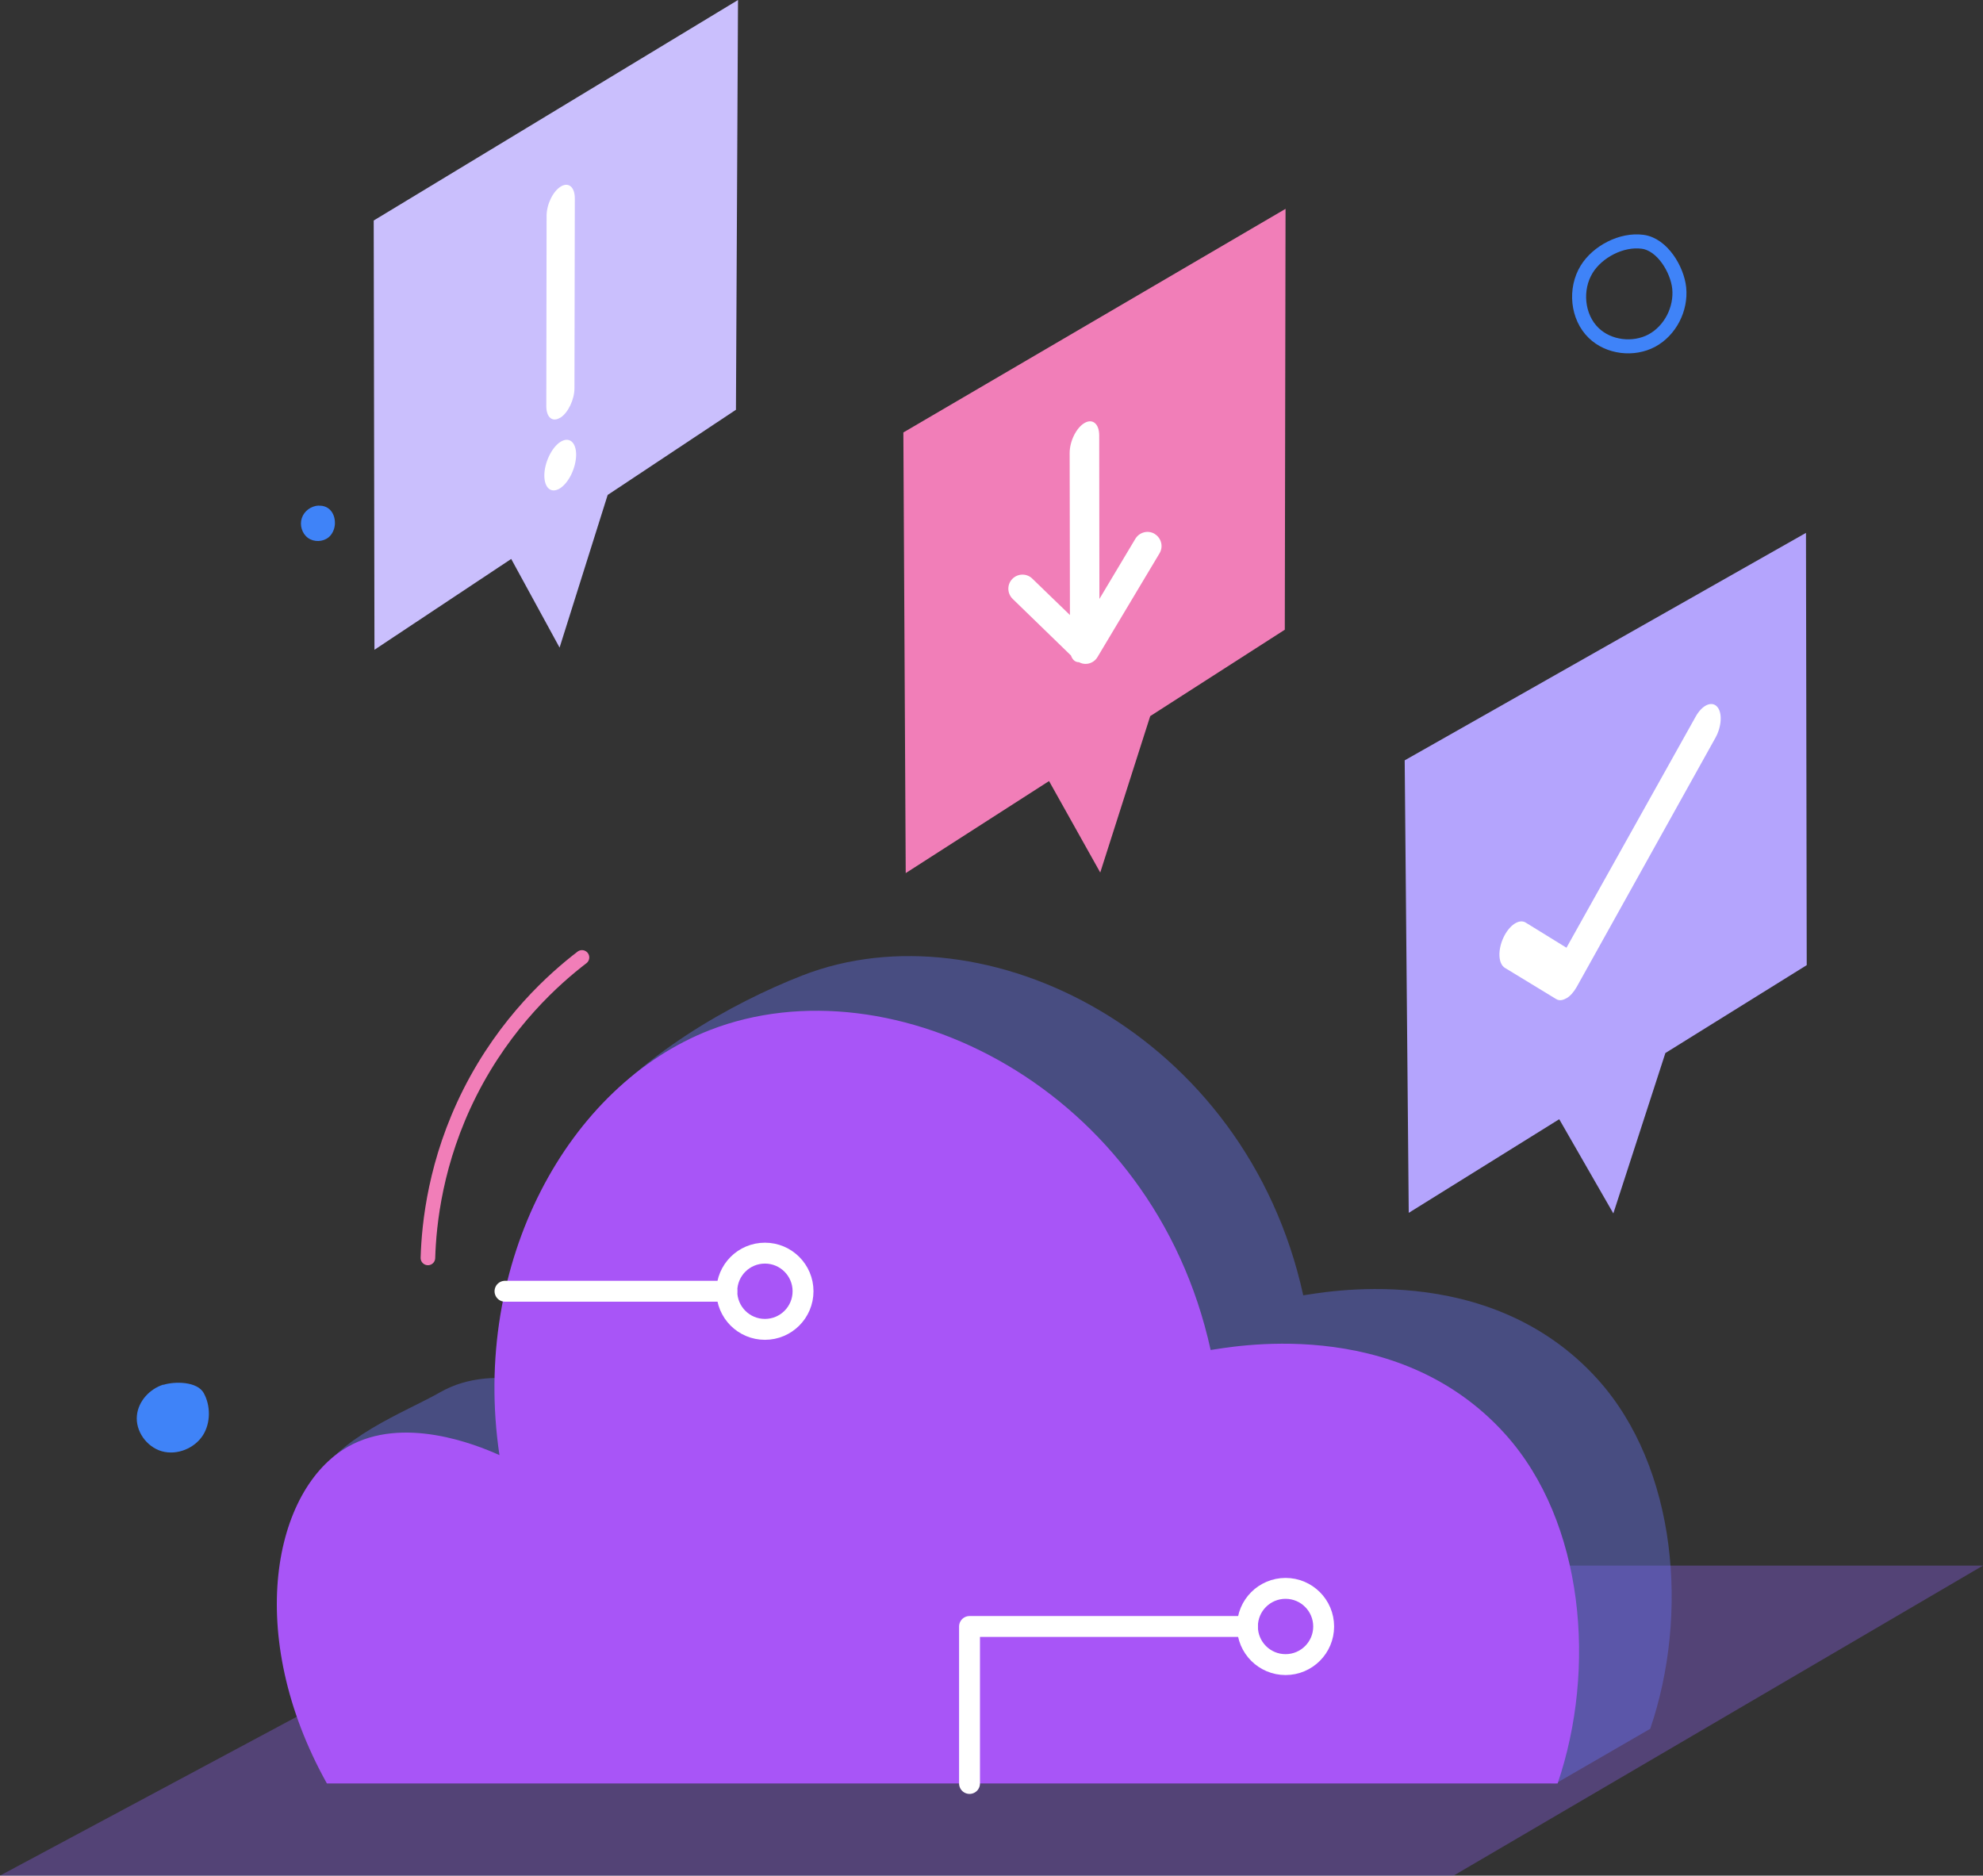 <?xml version="1.0" encoding="UTF-8"?>
<svg id="Layer_2" data-name="Layer 2" xmlns="http://www.w3.org/2000/svg" viewBox="0 0 210.71 199.29">
  <rect x="0" y="0" width="210.71" height="199.29" fill="#333333" stroke="none"/>
  <defs>
    <style>
      .cls-1 {
        fill: #a855f7;
      }

      .cls-2 {
        fill: #fff;
      }

      .cls-3 {
        fill: #b4a4fd;
      }

      .cls-4 {
        fill: #6875f5;
        opacity: .4;
      }

      .cls-5 {
        stroke: #3f83f8;
        stroke-width: 1.49px;
      }

      .cls-5, .cls-6, .cls-7 {
        fill: none;
        stroke-linecap: round;
        stroke-linejoin: round;
      }

      .cls-8 {
        fill: #9061f9;
        opacity: .34;
      }

      .cls-9 {
        fill: #cabffd;
      }

      .cls-6 {
        stroke: #f17eb8;
        stroke-width: 1.55px;
      }

      .cls-10 {
        fill: #3f83f8;
      }

      .cls-7 {
        stroke: #fff;
        stroke-width: 2.22px;
      }

      .cls-11 {
        fill: #f17eb8;
      }
    </style>
  </defs>
  <g id="Layer_1-2" data-name="Layer 1">
    <g>
      <polygon class="cls-8" points="154.46 199.29 0 199.29 61.53 166.35 210.71 166.35 154.46 199.29"/>
      <path class="cls-4" d="M44.57,183.69l120.74,5.81,10.04-5.81c4.14-12.14,2.85-27.76-5.57-37.12-11.66-12.94-29.65-9.13-31.3-8.94-6.1-27.84-33.82-41.54-53.21-33.99-15.06,5.87-39.8,22.36-22.36,45.16-2.53-1.14-10.24-4.22-16.1-.89-7.93,4.51-27.72,9.84-2.24,35.77Z"/>
      <path class="cls-1" d="M34.73,189.5h130.78c4.14-12.14,2.85-27.76-5.57-37.12-11.66-12.94-29.65-9.13-31.3-8.94-6.1-27.84-33.82-41.54-53.21-33.99-15.06,5.87-25.4,24.69-22.36,45.16-2.53-1.14-10.24-4.22-16.1-.89-7.93,4.51-11.05,19.97-2.24,35.77Z"/>
      <g>
        <polygon class="cls-3" points="191.9 56.62 149.26 80.79 149.69 128.87 165.68 118.92 171.43 128.93 176.96 111.89 191.98 102.55 191.9 56.62"/>
        <path class="cls-2" d="M166.45,106.06c-.39.24-.79.29-1.1.09l-5.44-3.31c-.71-.43-.78-1.86-.17-3.19.61-1.33,1.67-2.06,2.38-1.62l4.33,2.67,13.73-24.56c.68-1.22,1.69-1.68,2.27-1.06.58.62.5,2.11-.17,3.31l-14.74,26.47c-.31.55-.69.97-1.07,1.2Z"/>
      </g>
      <polygon class="cls-9" points="78.42 0 39.71 23.43 39.79 69.04 54.32 59.39 59.46 68.81 64.57 52.59 78.2 43.54 78.42 0"/>
      <polygon class="cls-11" points="136.6 22.19 95.99 45.95 96.24 92.77 111.47 82.99 116.91 92.71 122.22 76.09 136.52 66.91 136.6 22.19"/>
      <g>
        <path class="cls-2" d="M59.54,44.37c-.83.53-1.49-.01-1.49-1.21l.03-20.23c0-1.21.68-2.61,1.51-3.11.83-.51,1.49.06,1.49,1.27l-.04,20.16c0,1.2-.67,2.6-1.49,3.13Z"/>
        <path class="cls-2" d="M57.84,50.52c0,1.36.75,1.96,1.69,1.35.93-.61,1.68-2.19,1.69-3.55,0-1.35-.75-1.96-1.68-1.36-.93.6-1.69,2.2-1.7,3.55Z"/>
      </g>
      <path class="cls-2" d="M122.7,56.73c-.71-.43-1.63-.19-2.06.52l-3.82,6.39-.02-17.37c0-1.24-.7-1.83-1.57-1.32-.87.51-1.57,1.94-1.57,3.18l.03,17.22-4-3.87c-.59-.58-1.54-.56-2.12.03-.58.59-.56,1.54.03,2.12l6.2,6.02c.16.46.46.72.85.71.21.11.44.18.68.18.06,0,.13,0,.2-.01.45-.06.86-.32,1.09-.72l6.59-11.02c.43-.71.19-1.63-.52-2.06Z"/>
      <line class="cls-7" x1="53.66" y1="137.2" x2="77.23" y2="137.2"/>
      <circle class="cls-7" cx="81.28" cy="137.2" r="4.05"/>
      <circle class="cls-7" cx="136.6" cy="172.82" r="4.05"/>
      <polyline class="cls-7" points="103.02 189.5 103.02 172.82 132.55 172.82"/>
      <path class="cls-6" d="M61.84,101.73c-2.92,2.24-8.1,6.82-11.91,14.36-3.67,7.28-4.35,13.92-4.46,17.57"/>
      <path class="cls-10" d="M17.36,147.12c-1.45.45-2.65,1.75-2.81,3.26-.18,1.67,1.02,3.35,2.64,3.82,1.61.46,3.48-.3,4.38-1.71.82-1.3.82-3.13.08-4.47-.7-1.26-3.1-1.25-4.28-.88h-.01Z"/>
      <path class="cls-5" d="M168.59,28.62c-1.28,2.09-1.01,5.06.75,6.76,1.6,1.55,4.23,1.85,6.18.81,1.96-1.06,3.13-3.36,2.91-5.58-.2-1.94-1.77-4.64-3.89-4.92-2.23-.3-4.8,1.05-5.95,2.93Z"/>
      <path class="cls-10" d="M33.86,53.72c-.79.03-1.54.57-1.79,1.33-.25.75.02,1.65.66,2.11.64.46,1.59.43,2.2-.08.38-.32.6-.82.65-1.31.09-1.1-.53-2.09-1.72-2.04h0Z"/>
    </g>
  </g>
</svg>